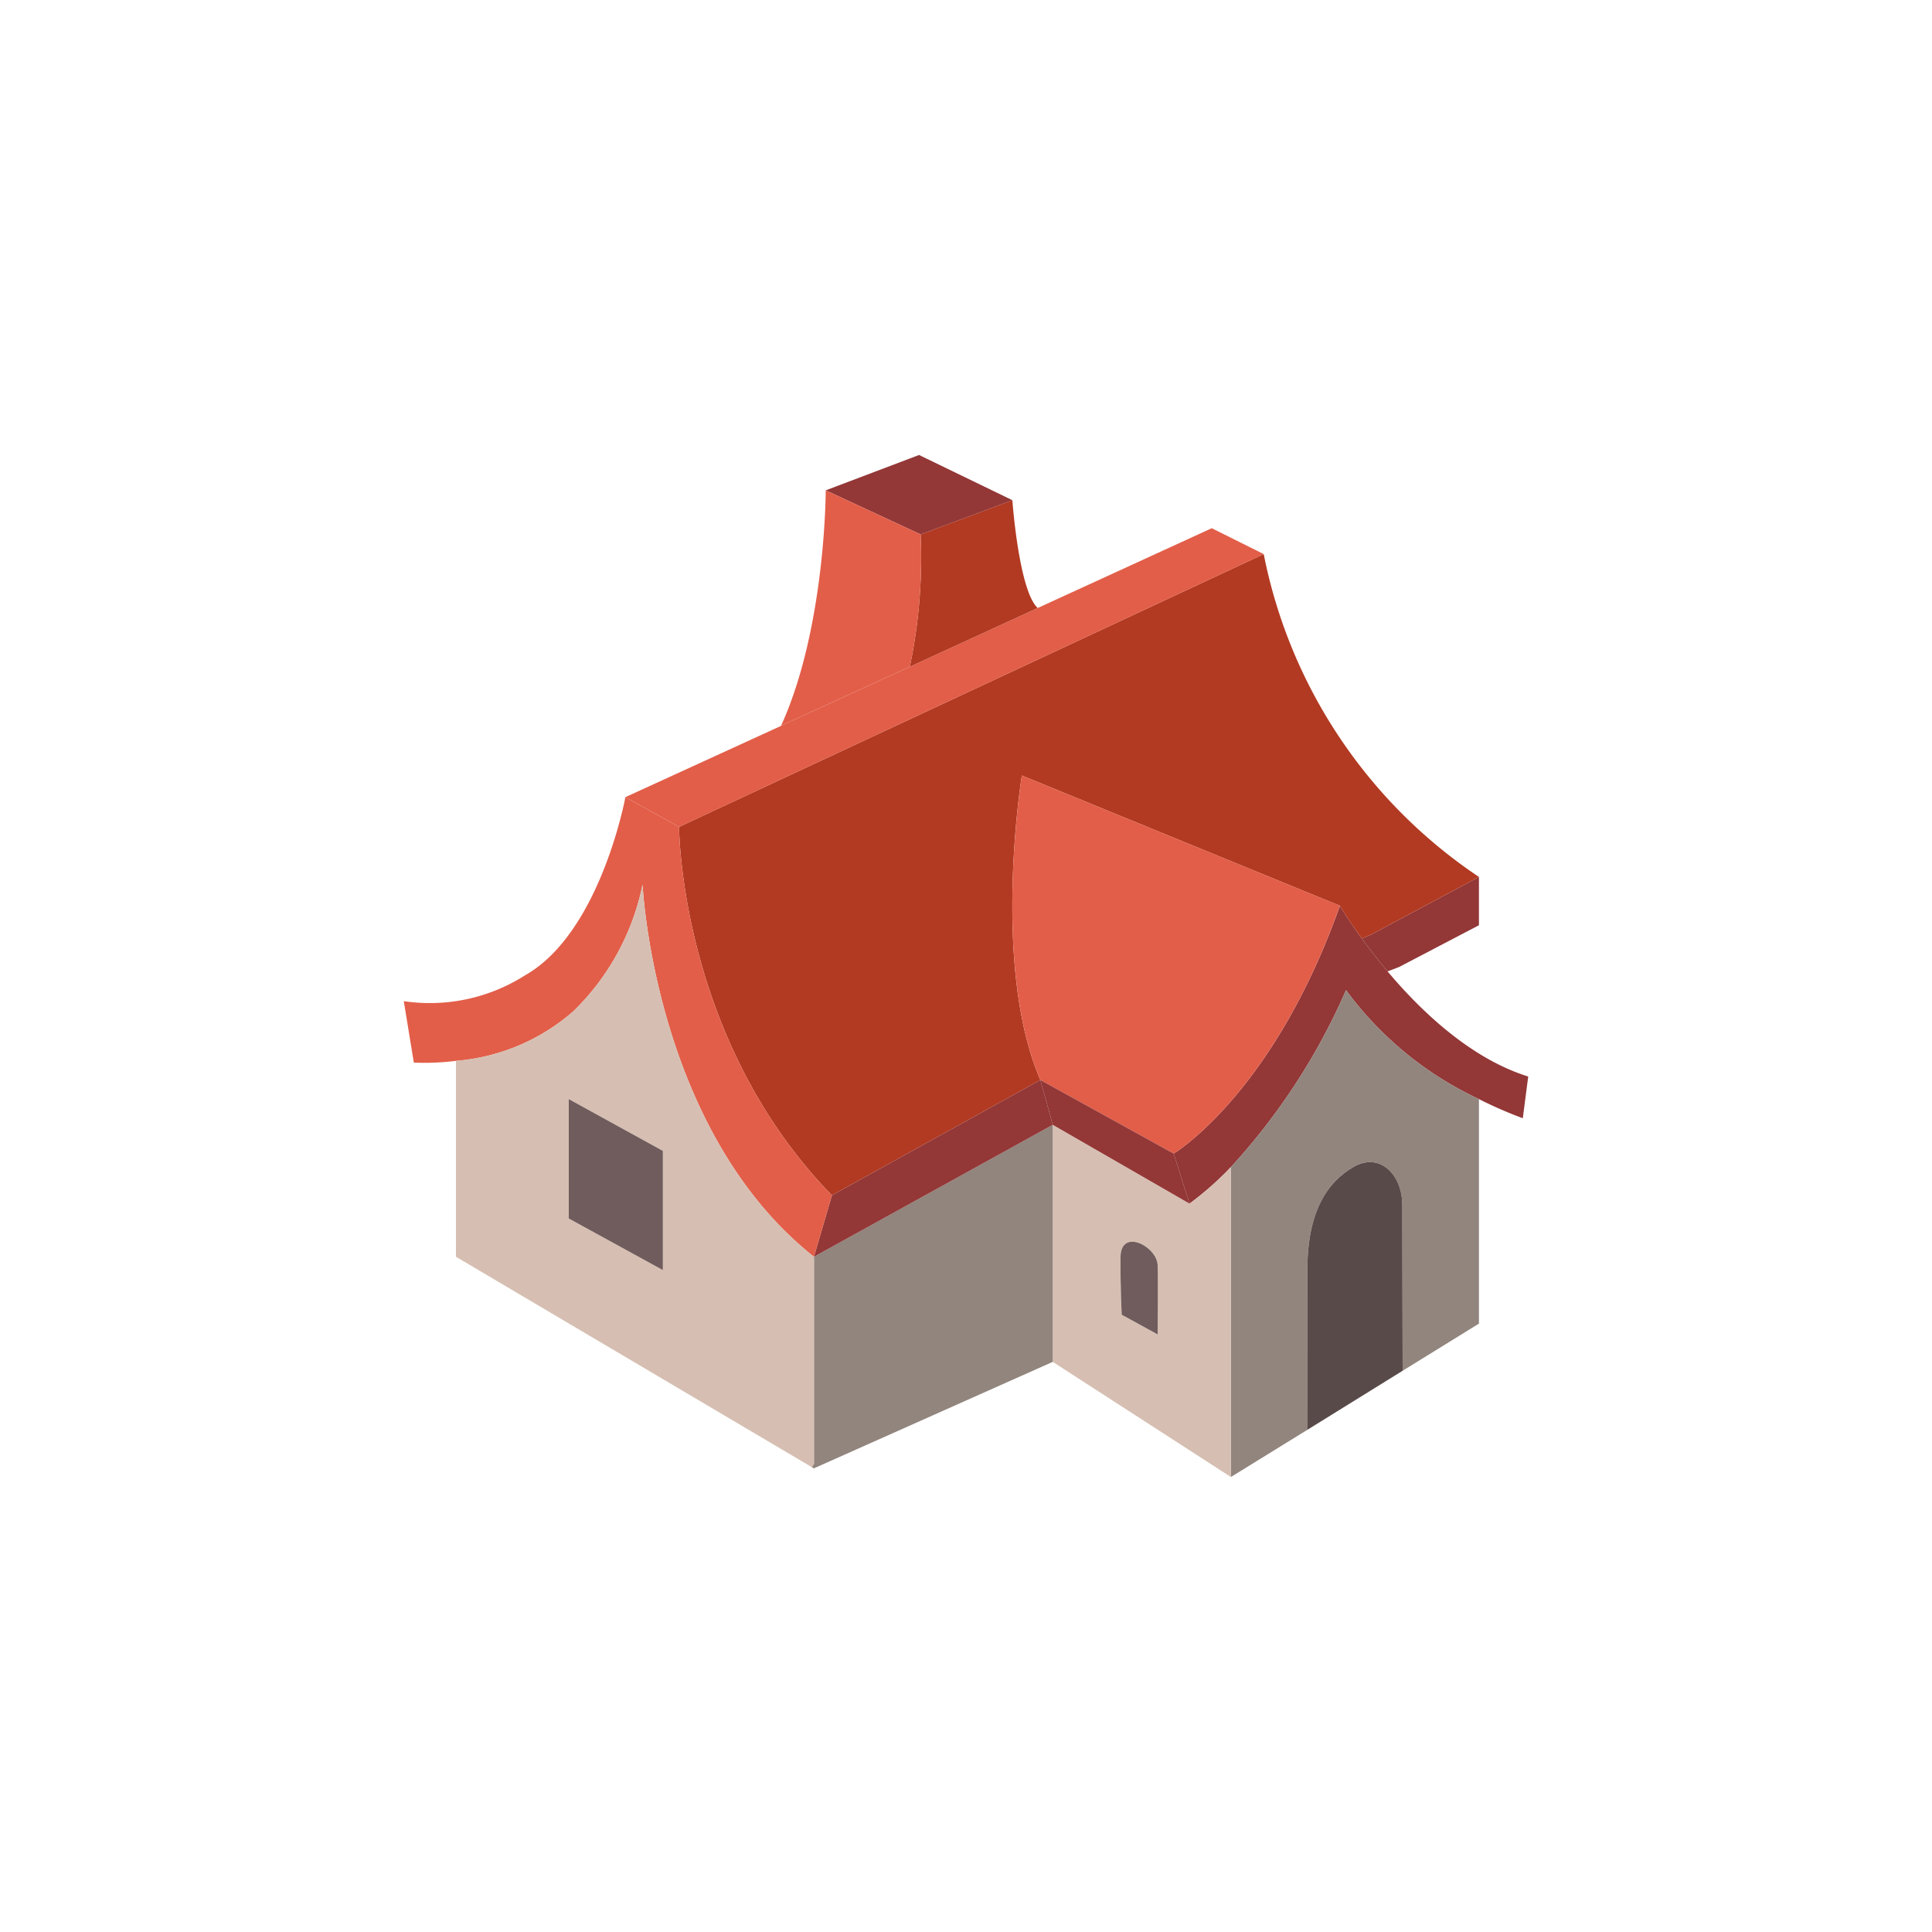 <svg viewBox="0 0 100 100" xmlns="http://www.w3.org/2000/svg"><path d="m79.1 55.72-.28 2.16a22.289 22.289 0 0 1 -2.27-.99 17.96 17.96 0 0 1 -6.88-5.64 33.056 33.056 0 0 1 -5.96 9.16 16.636 16.636 0 0 1 -2.14 1.89l-.82-2.59s5.14-3.08 8.6-12.82c.04.06.45.74 1.14 1.69.37.51.82 1.09 1.33 1.7 1.75 2.08 4.32 4.52 7.28 5.44z" fill="#933737"/><path d="m76.55 56.89v11.62l-3.95 2.44-.02-8.61c-.01-1.55-1.17-2.72-2.52-1.94-1.36.78-2.39 2.32-2.39 5.31l.01 8.29-3.97 2.45v-16.04a33.056 33.056 0 0 0 5.96-9.16 17.96 17.96 0 0 0 6.88 5.64z" fill="#91857d"/><path d="m76.55 45.39v2.5l-4.13 2.16-.6.23c-.51-.61-.96-1.19-1.33-1.7l.49-.21z" fill="#933737"/><path d="m76.55 45.39-5.57 2.98-.49.21c-.69-.95-1.1-1.63-1.14-1.69v-.01l-16.46-6.74s-1.6 9.86.96 15.76l-10.79 5.97c-7.91-8.12-7.91-19.07-7.91-19.07l30.26-14.12a26.21 26.21 0 0 0 11.14 16.71z" fill="#b23a22"/><path d="m72.58 62.34.02 8.61-4.92 3.05-.01-8.29c0-2.99 1.03-4.53 2.39-5.31 1.35-.78 2.51.39 2.52 1.94z" fill="#594a4a"/><path d="m69.35 46.88v.01c-3.46 9.74-8.6 12.82-8.6 12.82l-6.9-3.81c-2.56-5.9-.96-15.76-.96-15.76z" fill="#e25e49"/><path d="m65.41 28.68-30.26 14.12-2.78-1.54 8.06-3.69v-.01l6.66-3.05 6.62-3.04 9.01-4.13z" fill="#e25e49"/><path d="m63.71 60.41v16.04l-9.22-5.96v-12.27l7.08 4.08a16.636 16.636 0 0 0 2.14-1.89zm-3.79 8.66s.03-2.62 0-3.58c-.03-.97-1.89-1.94-1.92-.45-.02 1.48.06 3.01.06 3.01z" fill="#d6bfb2"/><path d="m60.75 59.71.82 2.59-7.08-4.08-.64-2.32z" fill="#933737"/><path d="m59.92 65.49c.03.96 0 3.58 0 3.58l-1.86-1.02s-.08-1.53-.06-3.01c.03-1.49 1.89-.52 1.92.45z" fill="#705c5c"/><path d="m54.49 58.22v12.27l-12.36 5.51-.11-.06.11-.18v-10.71z" fill="#91857d"/><path d="m53.85 55.9.64 2.32-12.36 6.83.93-3.18z" fill="#933737"/><path d="m53.71 31.47-6.62 3.04a27.324 27.324 0 0 0 .56-6.85l4.75-1.77s.33 4.67 1.31 5.58z" fill="#b23a22"/><path d="m52.4 25.89-4.75 1.77-4.91-2.28 4.83-1.83z" fill="#933737"/><path d="m47.65 27.66a27.324 27.324 0 0 1 -.56 6.85l-6.66 3.05c2.31-5.08 2.31-12.18 2.31-12.18z" fill="#e25e49"/><path d="m43.06 61.87-.93 3.18c-8.29-6.56-8.87-19.27-8.87-19.27a12.657 12.657 0 0 1 -3.58 6.56 10.486 10.486 0 0 1 -6.08 2.57 13.184 13.184 0 0 1 -2.18.09l-.52-3.18a9.178 9.178 0 0 0 6.28-1.34c3.9-2.21 5.19-9.22 5.19-9.22l2.78 1.54s0 10.95 7.91 19.07z" fill="#e25e49"/><path d="m42.13 65.05v10.71l-.11.18-18.42-10.89v-10.14a10.486 10.486 0 0 0 6.08-2.57 12.657 12.657 0 0 0 3.58-6.56s.58 12.71 8.87 19.27zm-7.82.69v-6.17l-4.87-2.68v6.18z" fill="#d6bfb2"/><path d="m34.31 59.57v6.17l-4.87-2.67v-6.18z" fill="#705c5c"/></svg>